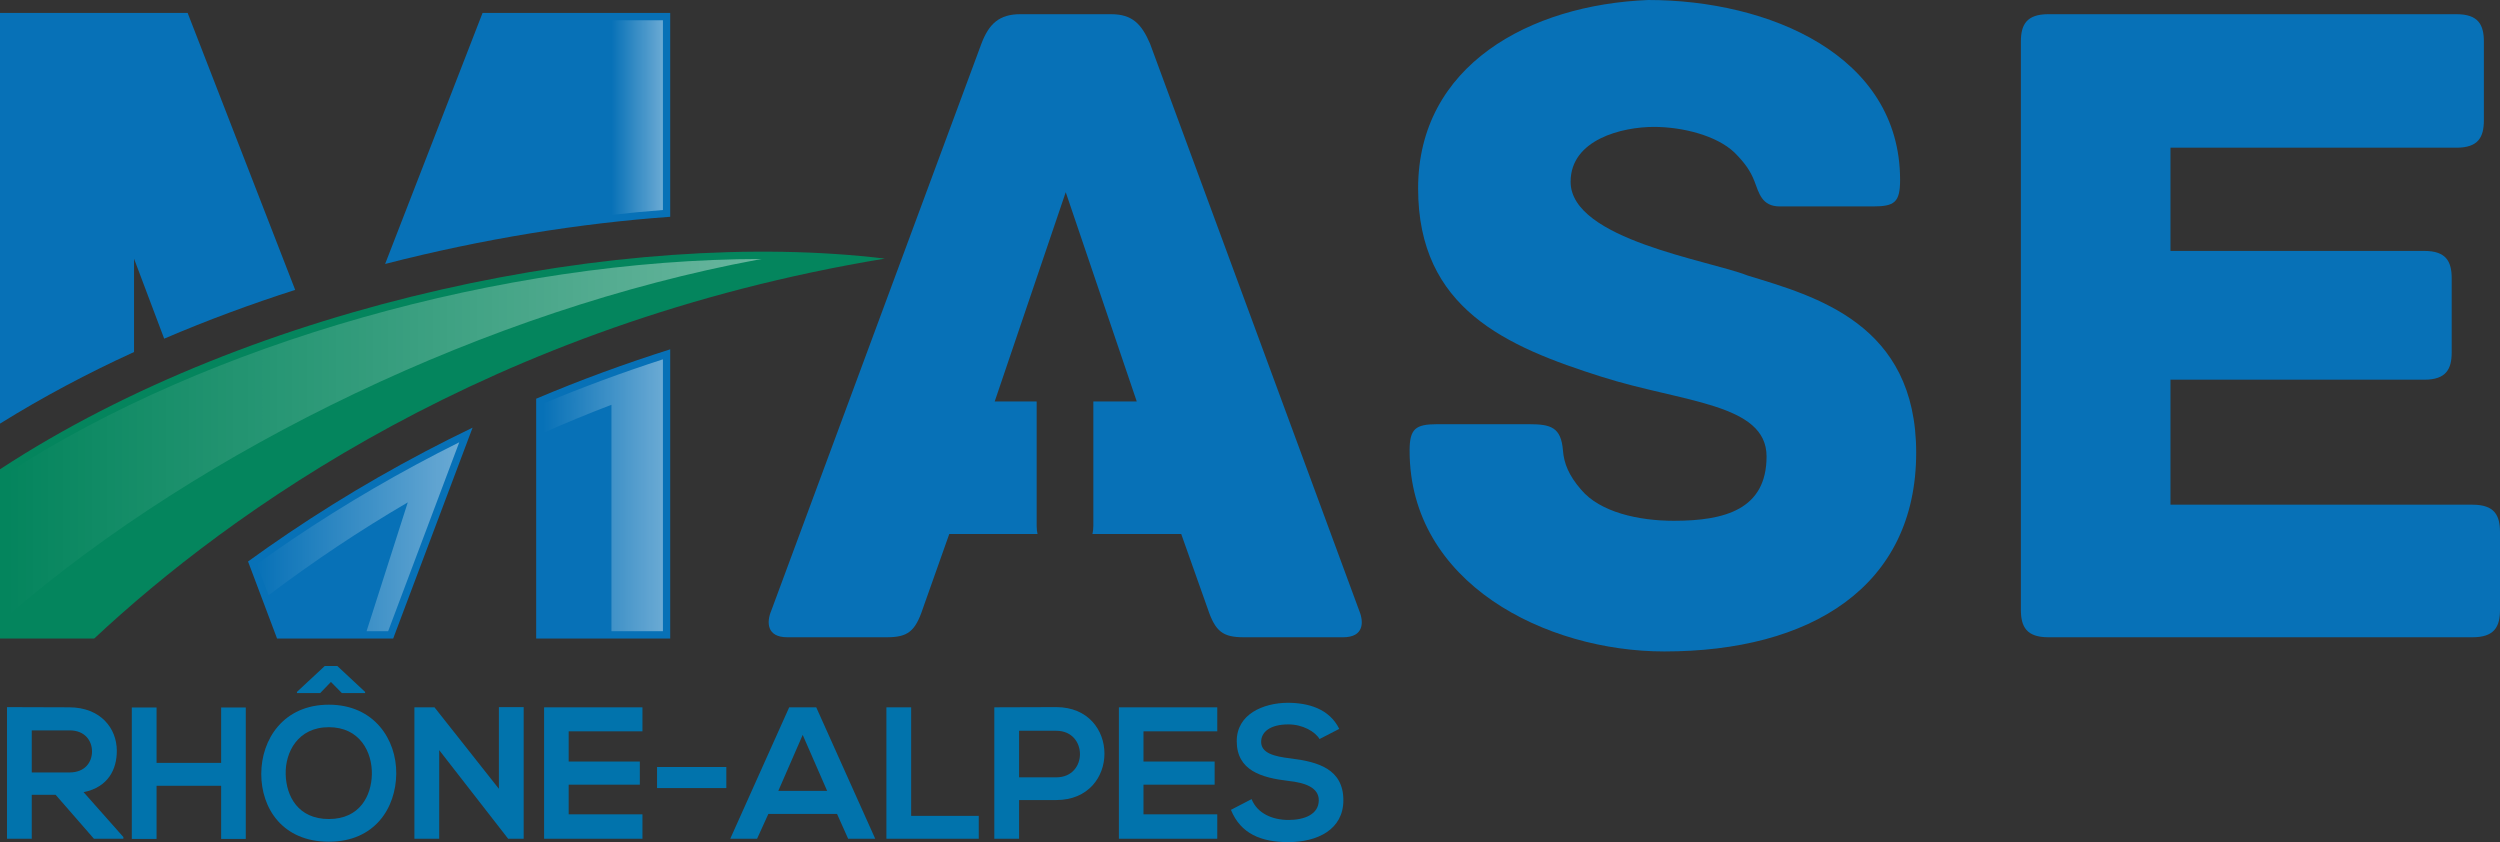 <?xml version="1.0" encoding="utf-8"?>
<!-- Generator: Adobe Illustrator 15.1.0, SVG Export Plug-In  -->
<!DOCTYPE svg PUBLIC "-//W3C//DTD SVG 1.1//EN" "http://www.w3.org/Graphics/SVG/1.1/DTD/svg11.dtd">
<svg version="1.1"
	 xmlns="http://www.w3.org/2000/svg" xmlns:xlink="http://www.w3.org/1999/xlink" xmlns:a="http://ns.adobe.com/AdobeSVGViewerExtensions/3.0/"
	 x="0px" y="0px" width="190px" height="64px" viewBox="0 0 190 64" enable-background="new 0 0 190 64" xml:space="preserve">
<rect x="0" y="0" width="190" height="64" fill="#333333" stroke="none"/>
<defs>
</defs>
<path fill="#0173AC" d="M9.378,63.743H7.137l-2.91-3.339H2.414v3.339H0.533V53.741c1.582,0,3.164,0.015,4.749,0.015
	c2.354,0.013,3.596,1.582,3.596,3.31c0,1.37-0.627,2.754-2.525,3.139l3.025,3.412V63.743z M2.414,55.509v3.197h2.868
	c1.199,0,1.711-0.8,1.711-1.599s-0.527-1.599-1.711-1.599H2.414z"/>
<path fill="#0173AC" d="M16.807,63.758v-4.039h-4.909v4.039h-1.881v-9.989h1.881v4.209h4.909v-4.209h1.872v9.989H16.807z"/>
<path fill="#0173AC" d="M30.116,58.805c-0.028,2.583-1.613,5.165-5.125,5.165c-3.508,0-5.135-2.524-5.135-5.15
	c0-2.625,1.682-5.264,5.135-5.264C28.432,53.556,30.143,56.196,30.116,58.805z M21.712,58.849c0.042,1.643,0.926,3.397,3.28,3.397
	c2.354,0,3.24-1.769,3.27-3.411c0.029-1.684-0.916-3.568-3.27-3.568C22.638,55.267,21.669,57.165,21.712,58.849z M24.68,50.615
	h0.955l2.113,1.97v0.086h-1.769l-0.829-0.843l-0.813,0.843h-1.769v-0.086L24.68,50.615z"/>
<path fill="#0173AC" d="M37.916,53.741h1.884v10.002h-1.17v0.015l-5.251-6.75v6.736h-1.884v-9.987h1.527l4.894,6.192V53.741z"/>
<path fill="#0173AC" d="M48.827,63.743h-7.476c0-3.323,0-6.665,0-9.987h7.476v1.825h-5.608v2.298h5.408v1.756h-5.408v2.255h5.608
	V63.743z"/>
<path fill="#0173AC" d="M49.937,58.293H55.2v1.598h-5.264V58.293z"/>
<path fill="#0173AC" d="M63.616,61.86h-5.222l-0.855,1.883H55.5l4.479-9.987h2.055l4.482,9.987h-2.058L63.616,61.86z M61.005,55.852
	l-1.853,4.253h3.71L61.005,55.852z"/>
<path fill="#0173AC" d="M69.248,53.756v8.248h5.138v1.74h-7.02v-9.987H69.248z"/>
<path fill="#0173AC" d="M80.273,60.804H77.45v2.939h-1.883v-9.987c1.569,0,3.138-0.015,4.707-0.015
	C85.155,53.741,85.167,60.804,80.273,60.804z M77.45,59.078h2.824c2.412,0,2.398-3.54,0-3.54H77.45V59.078z"/>
<path fill="#0173AC" d="M92.512,63.743h-7.476c0-3.323,0-6.665,0-9.987h7.476v1.825h-5.607v2.298h5.408v1.756h-5.408v2.255h5.607
	V63.743z"/>
<path fill="#0173AC" d="M100.286,56.167c-0.342-0.57-1.284-1.113-2.37-1.113c-1.396,0-2.069,0.585-2.069,1.327
	c0,0.871,1.03,1.114,2.226,1.256c2.084,0.256,4.023,0.799,4.023,3.182c0,2.227-1.968,3.182-4.193,3.182
	c-2.042,0-3.612-0.628-4.352-2.454l1.57-0.813c0.44,1.098,1.595,1.583,2.81,1.583c1.184,0,2.296-0.414,2.296-1.499
	c0-0.942-0.985-1.328-2.312-1.469c-2.039-0.242-3.923-0.786-3.923-3.025c0-2.056,2.025-2.898,3.865-2.912
	c1.557,0,3.17,0.443,3.926,1.983L100.286,56.167z"/>
<path fill="#0771B7" d="M50.936,16.476V0.984H36.674l-7.405,19.077C36.719,18.141,44.132,16.962,50.936,16.476z"/>
<path fill="#0771B7" d="M37.055,1.539h13.328V15.96c-6.563,0.501-13.514,1.637-20.208,3.3L37.055,1.539z"/>
<linearGradient id="SVGID_1_" gradientUnits="userSpaceOnUse" x1="46.47" y1="8.938" x2="50.382" y2="8.938">
	<stop  offset="0" style="stop-color:#FFFFFF;stop-opacity:0"/>
	<stop  offset="1" style="stop-color:#FFFFFF;stop-opacity:0.4"/>
</linearGradient>
<path fill="url(#SVGID_1_)" d="M46.47,1.539v14.796c1.314-0.147,2.624-0.277,3.912-0.375V1.539H46.47z"/>
<linearGradient id="SVGID_2_" gradientUnits="userSpaceOnUse" x1="10.331" y1="12.349" x2="21.703" y2="12.349">
	<stop  offset="0" style="stop-color:#FFFFFF;stop-opacity:0"/>
	<stop  offset="1" style="stop-color:#FFFFFF;stop-opacity:0.4"/>
</linearGradient>
<path fill="url(#SVGID_2_)" d="M17.466,23.159c1.393-0.515,2.808-1.008,4.237-1.475L13.884,1.539h-3.553L17.466,23.159z"/>
<path fill="#0771B7" d="M190,40.444v5.9c0,1.295-0.429,2.088-2.088,2.088h-32.237c-1.656,0-2.088-0.792-2.088-2.088V3.166
	c0-1.294,0.432-2.087,2.088-2.087h31.017c1.653,0,2.083,0.793,2.083,2.087v5.973c0,1.294-0.429,2.086-2.083,2.086h-21.736v7.845
	h19.287c1.655,0,2.086,0.79,2.086,2.088v5.613c0,1.295-0.431,2.086-2.086,2.086h-19.287v9.5h22.956
	C189.571,38.357,190,39.148,190,40.444z"/>
<path fill="#0771B7" d="M145.63,34.398c0,10.22-8.059,15.112-19.14,15.112c-8.999,0-19.36-5.182-19.36-15.257
	c0-1.653,0.432-2.014,2.088-2.014h6.98c1.655,0,2.448,0.216,2.589,2.014c0.071,0.936,0.431,1.873,1.37,2.952
	c1.438,1.727,4.388,2.375,7.052,2.375c3.886,0,7.05-0.864,7.05-4.894c0-4.033-6.405-4.103-12.52-6.046
	c-7.271-2.302-13.962-5.18-13.962-14.32c0-9.355,8.491-13.96,17.487-14.32c9.139,0,19.143,4.172,19.143,13.672
	c0,1.727-0.434,2.016-2.087,2.016h-7.053c-1.367,0-1.583-1.008-1.941-1.945c-0.29-0.719-0.649-1.294-1.512-2.157
	c-1.367-1.296-3.959-1.942-6.117-1.942c-2.375,0-6.331,0.935-6.331,4.172c0,4.39,10.575,5.973,13.456,7.125
	C138.001,22.524,145.63,24.61,145.63,34.398z"/>
<path fill="#0771B7" d="M103.303,46.417L87.4,3.311c-0.651-1.512-1.369-2.232-2.952-2.232h-6.909c-1.582,0-2.375,0.72-2.949,2.232
	L58.614,46.417c-0.359,0.861-0.359,2.015,1.224,2.015h7.557c1.583,0,2.157-0.432,2.734-2.16l2.015-5.687h6.709
	c-0.042-0.178-0.067-0.379-0.067-0.619v-9.456h-3.188l5.398-15.904l5.397,15.904h-3.299v9.456c0,0.24-0.026,0.44-0.068,0.619h6.747
	l2.016,5.687c0.577,1.729,1.152,2.16,2.734,2.16h7.558C103.659,48.433,103.659,47.279,103.303,46.417z"/>
<path fill="#0771B7" d="M10.187,26.752v-7.091l2.291,6.077c3.256-1.395,6.592-2.628,9.956-3.707L14.261,0.984H0v31.212
	C3.235,30.182,6.652,28.369,10.187,26.752z"/>
<path fill="#0771B7" d="M0.556,1.539h13.328l7.819,20.145c-3.06,0.997-6.053,2.111-8.911,3.317l-2.084-5.534l-1.076,0.194v6.735
	c-3.196,1.476-6.243,3.09-9.077,4.808V1.539z"/>
<path fill="#0771B7" d="M21.922,40.524c-1.066,0.719-2.092,1.438-3.071,2.148l2.204,5.854h8.828l6.033-16.024
	C31.067,34.836,26.393,37.508,21.922,40.524z"/>
<path fill="#0771B7" d="M21.439,47.971l-1.918-5.097c0.894-0.645,1.805-1.277,2.709-1.89c4.018-2.708,8.274-5.183,12.672-7.37
	L29.5,47.971H21.439z"/>
<path fill="#0771B7" d="M40.749,30.302v18.224h10.187V26.548C47.467,27.649,44.066,28.894,40.749,30.302z"/>
<path fill="#0771B7" d="M41.303,47.971v-17.3c2.902-1.22,5.949-2.349,9.079-3.362v20.662H41.303z"/>
<linearGradient id="SVGID_3_" gradientUnits="userSpaceOnUse" x1="19.521" y1="40.792" x2="34.903" y2="40.792">
	<stop  offset="0" style="stop-color:#FFFFFF;stop-opacity:0"/>
	<stop  offset="1" style="stop-color:#FFFFFF;stop-opacity:0.4"/>
</linearGradient>
<path fill="url(#SVGID_3_)" d="M22.23,40.984c-0.905,0.613-1.815,1.246-2.709,1.89l0.889,2.365
	c3.393-2.561,6.936-4.928,10.581-7.059l-3.131,9.79h1.64l5.403-14.357C30.505,35.801,26.249,38.276,22.23,40.984z"/>
<linearGradient id="SVGID_4_" gradientUnits="userSpaceOnUse" x1="41.303" y1="37.64" x2="50.382" y2="37.64">
	<stop  offset="0" style="stop-color:#FFFFFF;stop-opacity:0"/>
	<stop  offset="1" style="stop-color:#FFFFFF;stop-opacity:0.4"/>
</linearGradient>
<path fill="url(#SVGID_4_)" d="M41.303,30.67v2.222c1.69-0.747,3.414-1.461,5.167-2.129v17.208h3.912V27.309
	C47.252,28.322,44.205,29.45,41.303,30.67z"/>
<path fill="#04855D" d="M7.164,48.525c10.208-9.546,30.054-23.914,60.084-28.871C47.53,17.271,19.311,23.016,0,35.666v12.86H7.164z"
	/>
<path fill="#04855D" d="M0.556,47.971V35.967C15.805,26.069,38.301,19.68,57.972,19.68c1.766,0,3.493,0.054,5.164,0.158
	c-28.56,5.68-47.294,19.852-56.192,28.133H0.556z"/>
<linearGradient id="SVGID_5_" gradientUnits="userSpaceOnUse" x1="0.556" y1="33.256" x2="57.89" y2="33.256">
	<stop  offset="0" style="stop-color:#FFFFFF;stop-opacity:0"/>
	<stop  offset="1" style="stop-color:#FFFFFF;stop-opacity:0.4"/>
</linearGradient>
<path fill="url(#SVGID_5_)" d="M57.549,19.744c0.112-0.021,0.228-0.041,0.34-0.061C38.238,19.7,15.784,26.081,0.556,35.967v10.862
	C15.384,33.989,37.254,23.529,57.549,19.744z"/>
</svg>
